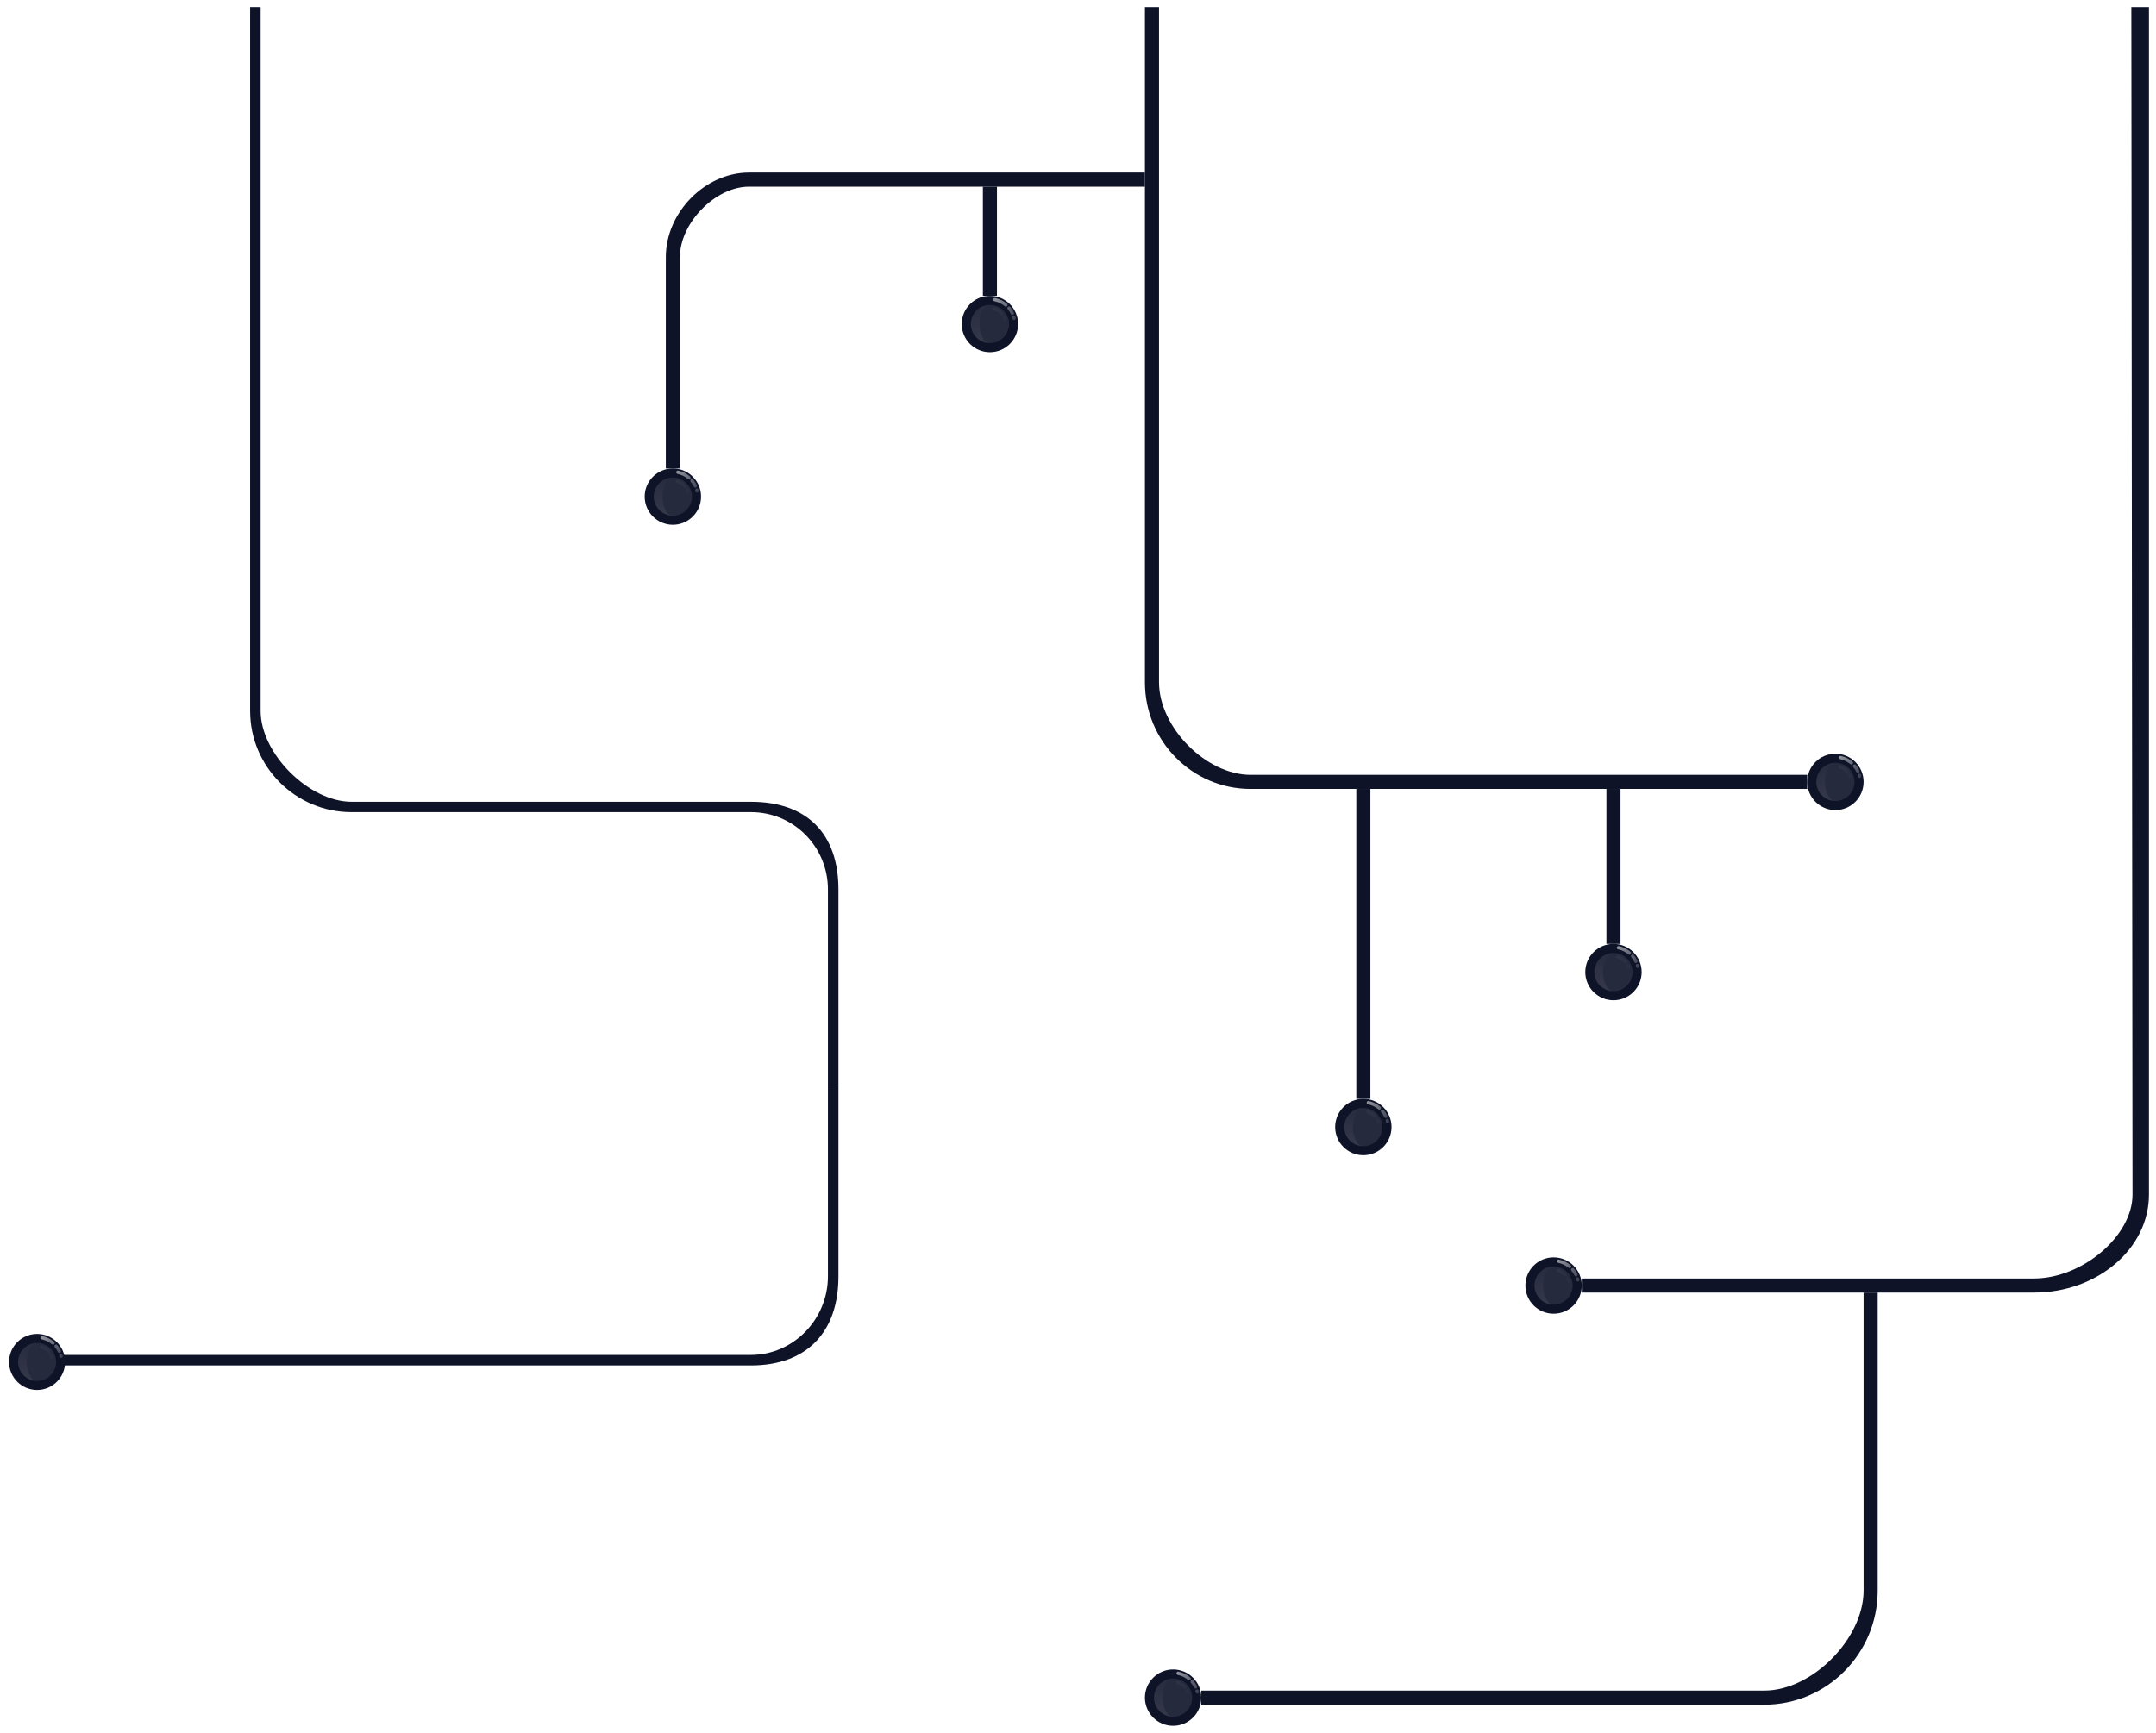 <svg xmlns="http://www.w3.org/2000/svg" width="612" height="492" viewBox="0 0 612 492" fill="none"><g filter="url(#filter0_f_836_2)"><path d="M513 224H354.98C338.448 224 325 210.431 325 193.751L325 2H329V193.733C329 206.487 342.358 220 355 220H513V224Z" fill="#0E1328"></path><path d="M460 224H456V268H460V224Z" fill="#0E1328"></path><path d="M283 53H279V84H283V53Z" fill="#0E1328"></path><path d="M389 224H385V312H389V224Z" fill="#0E1328"></path><path d="M529 222C529 226.419 525.418 230 521 230C516.581 230 513 226.419 513 222C513 217.582 516.581 214 521 214C525.418 214 529 217.582 529 222Z" fill="#0E1328"></path><path d="M527.872 220.855C527.66 220.855 527.467 220.712 527.415 220.496L527.356 220.267C527.289 220.017 527.438 219.757 527.688 219.69C527.941 219.623 528.197 219.771 528.266 220.022C528.288 220.105 528.309 220.189 528.329 220.274C528.391 220.526 528.236 220.781 527.983 220.842C527.946 220.851 527.909 220.855 527.872 220.855ZM527.375 219.441C527.199 219.441 527.031 219.343 526.95 219.174C526.716 218.681 526.419 218.218 526.068 217.795C525.902 217.596 525.929 217.299 526.129 217.133C526.329 216.968 526.626 216.994 526.792 217.195C527.192 217.677 527.531 218.205 527.799 218.768C527.912 219.003 527.813 219.283 527.577 219.396C527.512 219.427 527.443 219.441 527.375 219.441ZM525.547 217.076C525.44 217.076 525.332 217.04 525.243 216.966C524.403 216.257 523.394 215.766 522.325 215.546C522.071 215.494 521.906 215.245 521.959 214.991C522.011 214.735 522.254 214.572 522.515 214.625C523.737 214.875 524.89 215.437 525.85 216.246C526.049 216.413 526.074 216.711 525.906 216.909C525.813 217.02 525.681 217.076 525.547 217.076Z" fill="url(#paint0_linear_836_2)"></path><path d="M524.833 225.834C526.951 223.717 526.951 220.284 524.833 218.166C522.716 216.049 519.283 216.049 517.165 218.166C515.048 220.284 515.048 223.717 517.165 225.834C519.283 227.952 522.716 227.952 524.833 225.834Z" fill="white" fill-opacity="0.1"></path><path d="M525.241 221.025C525.046 221.025 524.863 220.904 524.795 220.708C524.748 220.569 524.693 220.433 524.631 220.301C524.52 220.066 524.622 219.786 524.857 219.675C525.094 219.564 525.373 219.665 525.483 219.901C525.559 220.064 525.627 220.231 525.686 220.403C525.77 220.649 525.639 220.917 525.394 221.001C525.342 221.018 525.291 221.025 525.241 221.025ZM524.372 219.525C524.241 219.525 524.111 219.471 524.018 219.364C523.519 218.794 522.875 218.378 522.155 218.162C521.906 218.086 521.766 217.824 521.84 217.575C521.915 217.326 522.177 217.185 522.427 217.26C523.317 217.528 524.111 218.041 524.726 218.745C524.897 218.94 524.878 219.238 524.682 219.409C524.593 219.487 524.482 219.525 524.372 219.525Z" fill="url(#paint1_linear_836_2)" fill-opacity="0.1"></path><path d="M518.035 222.001C518.035 219.007 519.362 216.579 520.999 216.579C518.005 216.579 515.577 219.007 515.577 222.001C515.577 224.996 518.005 227.423 520.999 227.423C519.362 227.423 518.035 224.996 518.035 222.001Z" fill="url(#paint2_linear_836_2)" fill-opacity="0.1"></path><path d="M199 141C199 145.419 195.418 149 191 149C186.581 149 183 145.419 183 141C183 136.582 186.581 133 191 133C195.418 133 199 136.582 199 141Z" fill="#0E1328"></path><path d="M197.872 139.855C197.66 139.855 197.467 139.712 197.415 139.496L197.356 139.267C197.289 139.016 197.438 138.757 197.688 138.69C197.941 138.623 198.197 138.771 198.266 139.022C198.288 139.105 198.309 139.189 198.329 139.274C198.391 139.526 198.236 139.781 197.983 139.842C197.946 139.851 197.909 139.855 197.872 139.855ZM197.375 138.441C197.199 138.441 197.031 138.342 196.95 138.173C196.716 137.681 196.419 137.218 196.068 136.795C195.902 136.596 195.929 136.299 196.129 136.133C196.329 135.968 196.626 135.994 196.792 136.195C197.192 136.676 197.531 137.205 197.799 137.768C197.912 138.003 197.813 138.283 197.577 138.395C197.512 138.426 197.443 138.441 197.375 138.441ZM195.547 136.076C195.44 136.076 195.332 136.04 195.243 135.966C194.403 135.257 193.394 134.766 192.325 134.546C192.071 134.494 191.906 134.245 191.959 133.991C192.011 133.735 192.254 133.572 192.515 133.625C193.737 133.875 194.89 134.437 195.85 135.246C196.049 135.413 196.074 135.711 195.906 135.909C195.813 136.02 195.681 136.076 195.547 136.076Z" fill="url(#paint3_linear_836_2)"></path><path d="M194.833 144.834C196.951 142.717 196.951 139.284 194.833 137.166C192.716 135.049 189.283 135.049 187.165 137.166C185.048 139.284 185.048 142.717 187.165 144.834C189.283 146.952 192.716 146.952 194.833 144.834Z" fill="white" fill-opacity="0.1"></path><path d="M195.241 140.025C195.046 140.025 194.863 139.904 194.795 139.708C194.748 139.569 194.693 139.433 194.631 139.301C194.52 139.066 194.622 138.786 194.857 138.675C195.094 138.564 195.373 138.665 195.483 138.901C195.559 139.064 195.627 139.231 195.686 139.403C195.77 139.649 195.639 139.917 195.394 140.001C195.342 140.018 195.291 140.025 195.241 140.025ZM194.372 138.525C194.241 138.525 194.111 138.471 194.018 138.364C193.519 137.794 192.875 137.378 192.155 137.162C191.906 137.086 191.766 136.824 191.84 136.575C191.915 136.326 192.177 136.185 192.427 136.26C193.317 136.528 194.111 137.041 194.726 137.745C194.897 137.94 194.878 138.238 194.682 138.409C194.593 138.487 194.482 138.525 194.372 138.525Z" fill="url(#paint4_linear_836_2)" fill-opacity="0.1"></path><path d="M188.035 141.001C188.035 138.007 189.362 135.579 190.999 135.579C188.005 135.579 185.577 138.007 185.577 141.001C185.577 143.996 188.005 146.423 190.999 146.423C189.362 146.423 188.035 143.996 188.035 141.001Z" fill="url(#paint5_linear_836_2)" fill-opacity="0.1"></path><path d="M466 276C466 280.419 462.418 284 458 284C453.581 284 450 280.419 450 276C450 271.582 453.581 268 458 268C462.418 268 466 271.582 466 276Z" fill="#0E1328"></path><path d="M464.872 274.855C464.66 274.855 464.467 274.712 464.415 274.496L464.356 274.267C464.289 274.016 464.438 273.757 464.688 273.69C464.941 273.623 465.197 273.771 465.266 274.022C465.288 274.105 465.309 274.189 465.329 274.274C465.391 274.526 465.236 274.781 464.983 274.842C464.946 274.851 464.909 274.855 464.872 274.855ZM464.375 273.441C464.199 273.441 464.031 273.342 463.95 273.173C463.716 272.681 463.419 272.218 463.068 271.795C462.902 271.596 462.929 271.299 463.129 271.133C463.329 270.968 463.626 270.994 463.792 271.195C464.192 271.676 464.531 272.205 464.799 272.768C464.912 273.003 464.813 273.283 464.577 273.395C464.512 273.426 464.443 273.441 464.375 273.441ZM462.547 271.076C462.44 271.076 462.332 271.04 462.243 270.966C461.403 270.257 460.394 269.766 459.325 269.546C459.071 269.494 458.906 269.245 458.959 268.991C459.011 268.735 459.254 268.572 459.515 268.625C460.737 268.875 461.89 269.437 462.85 270.246C463.049 270.413 463.074 270.711 462.906 270.909C462.813 271.02 462.681 271.076 462.547 271.076Z" fill="url(#paint6_linear_836_2)"></path><path d="M461.833 279.834C463.951 277.717 463.951 274.284 461.833 272.166C459.716 270.049 456.283 270.049 454.165 272.166C452.048 274.284 452.048 277.717 454.165 279.834C456.283 281.952 459.716 281.952 461.833 279.834Z" fill="white" fill-opacity="0.1"></path><path d="M462.241 275.025C462.046 275.025 461.863 274.904 461.795 274.707C461.748 274.569 461.693 274.433 461.631 274.301C461.52 274.066 461.622 273.786 461.857 273.675C462.094 273.564 462.373 273.665 462.483 273.901C462.559 274.063 462.627 274.231 462.686 274.403C462.77 274.649 462.639 274.917 462.394 275.001C462.342 275.018 462.291 275.025 462.241 275.025ZM461.372 273.525C461.241 273.525 461.111 273.471 461.018 273.364C460.519 272.794 459.875 272.378 459.155 272.162C458.906 272.086 458.766 271.824 458.84 271.574C458.915 271.326 459.177 271.185 459.427 271.26C460.317 271.528 461.111 272.041 461.726 272.745C461.897 272.94 461.878 273.238 461.682 273.409C461.593 273.487 461.482 273.525 461.372 273.525Z" fill="url(#paint7_linear_836_2)" fill-opacity="0.1"></path><path d="M455.035 276.001C455.035 273.007 456.362 270.579 457.999 270.579C455.005 270.579 452.577 273.007 452.577 276.001C452.577 278.996 455.005 281.423 457.999 281.423C456.362 281.423 455.035 278.996 455.035 276.001Z" fill="url(#paint8_linear_836_2)" fill-opacity="0.1"></path><path d="M289 92.001C289 96.419 285.418 100 281 100C276.581 100 273 96.419 273 92.001C273 87.582 276.581 84 281 84C285.418 84 289 87.582 289 92.001Z" fill="#0E1328"></path><path d="M287.872 90.855C287.66 90.855 287.467 90.712 287.415 90.496L287.356 90.267C287.289 90.016 287.438 89.757 287.688 89.689C287.941 89.623 288.197 89.771 288.266 90.022C288.288 90.105 288.309 90.189 288.329 90.274C288.391 90.526 288.236 90.781 287.983 90.842C287.946 90.851 287.909 90.855 287.872 90.855ZM287.375 89.441C287.199 89.441 287.031 89.342 286.95 89.173C286.716 88.681 286.419 88.218 286.068 87.795C285.902 87.596 285.929 87.299 286.129 87.133C286.329 86.968 286.626 86.994 286.792 87.195C287.192 87.676 287.531 88.205 287.799 88.768C287.912 89.003 287.813 89.283 287.577 89.395C287.512 89.426 287.443 89.441 287.375 89.441ZM285.547 87.076C285.44 87.076 285.332 87.04 285.243 86.966C284.403 86.257 283.394 85.766 282.325 85.546C282.071 85.494 281.906 85.245 281.959 84.991C282.011 84.735 282.254 84.572 282.515 84.625C283.737 84.875 284.89 85.437 285.85 86.246C286.049 86.413 286.074 86.711 285.906 86.909C285.813 87.02 285.681 87.076 285.547 87.076Z" fill="url(#paint9_linear_836_2)"></path><path d="M284.833 95.834C286.951 93.717 286.951 90.284 284.833 88.166C282.716 86.049 279.283 86.049 277.165 88.166C275.048 90.284 275.048 93.717 277.165 95.834C279.283 97.952 282.716 97.952 284.833 95.834Z" fill="white" fill-opacity="0.1"></path><path d="M285.241 91.025C285.046 91.025 284.863 90.904 284.795 90.707C284.748 90.569 284.693 90.433 284.631 90.301C284.52 90.066 284.622 89.786 284.857 89.675C285.094 89.564 285.373 89.665 285.483 89.901C285.559 90.064 285.627 90.231 285.686 90.403C285.77 90.649 285.639 90.917 285.394 91.001C285.342 91.018 285.291 91.025 285.241 91.025ZM284.372 89.525C284.241 89.525 284.111 89.471 284.018 89.364C283.519 88.794 282.875 88.378 282.155 88.162C281.906 88.086 281.766 87.824 281.84 87.575C281.915 87.326 282.177 87.185 282.427 87.26C283.317 87.528 284.111 88.041 284.726 88.745C284.897 88.94 284.878 89.238 284.682 89.409C284.593 89.487 284.482 89.525 284.372 89.525Z" fill="url(#paint10_linear_836_2)" fill-opacity="0.1"></path><path d="M278.035 92.001C278.035 89.007 279.362 86.579 280.999 86.579C278.005 86.579 275.577 89.007 275.577 92.001C275.577 94.996 278.005 97.423 280.999 97.423C279.362 97.423 278.035 94.996 278.035 92.001Z" fill="url(#paint11_linear_836_2)" fill-opacity="0.1"></path><path d="M395 320C395 324.419 391.418 328 387 328C382.581 328 379 324.419 379 320C379 315.582 382.581 312 387 312C391.418 312 395 315.582 395 320Z" fill="#0E1328"></path><path d="M393.872 318.855C393.66 318.855 393.467 318.712 393.415 318.496L393.356 318.267C393.289 318.016 393.438 317.757 393.688 317.69C393.941 317.623 394.197 317.771 394.266 318.022C394.288 318.105 394.309 318.189 394.329 318.274C394.391 318.526 394.236 318.781 393.983 318.842C393.946 318.851 393.909 318.855 393.872 318.855ZM393.375 317.441C393.199 317.441 393.031 317.342 392.95 317.173C392.716 316.681 392.419 316.218 392.068 315.795C391.902 315.596 391.929 315.299 392.129 315.133C392.329 314.968 392.626 314.994 392.792 315.195C393.192 315.676 393.531 316.205 393.799 316.768C393.912 317.003 393.813 317.283 393.577 317.395C393.512 317.426 393.443 317.441 393.375 317.441ZM391.547 315.076C391.44 315.076 391.332 315.04 391.243 314.966C390.403 314.257 389.394 313.766 388.325 313.546C388.071 313.494 387.906 313.245 387.959 312.991C388.011 312.735 388.254 312.572 388.515 312.625C389.737 312.875 390.89 313.437 391.85 314.246C392.049 314.413 392.074 314.711 391.906 314.909C391.813 315.02 391.681 315.076 391.547 315.076Z" fill="url(#paint12_linear_836_2)"></path><path d="M390.833 323.834C392.951 321.717 392.951 318.284 390.833 316.166C388.716 314.049 385.283 314.049 383.165 316.166C381.048 318.284 381.048 321.717 383.165 323.834C385.283 325.952 388.716 325.952 390.833 323.834Z" fill="white" fill-opacity="0.1"></path><path d="M391.241 319.025C391.046 319.025 390.863 318.904 390.795 318.708C390.748 318.569 390.693 318.433 390.631 318.301C390.52 318.066 390.622 317.786 390.857 317.675C391.094 317.564 391.373 317.665 391.483 317.901C391.559 318.064 391.627 318.231 391.686 318.403C391.77 318.649 391.639 318.917 391.394 319.001C391.342 319.018 391.291 319.025 391.241 319.025ZM390.372 317.525C390.241 317.525 390.111 317.471 390.018 317.364C389.519 316.794 388.875 316.378 388.155 316.162C387.906 316.086 387.766 315.824 387.84 315.575C387.915 315.326 388.177 315.185 388.427 315.26C389.317 315.528 390.111 316.041 390.726 316.745C390.897 316.94 390.878 317.238 390.682 317.409C390.593 317.487 390.482 317.525 390.372 317.525Z" fill="url(#paint13_linear_836_2)" fill-opacity="0.1"></path><path d="M384.035 320.001C384.035 317.007 385.362 314.579 386.999 314.579C384.005 314.579 381.577 317.007 381.577 320.001C381.577 322.996 384.005 325.423 386.999 325.423C385.362 325.423 384.035 322.996 384.035 320.001Z" fill="url(#paint14_linear_836_2)" fill-opacity="0.1"></path><path d="M449 365C449 369.419 445.418 373 441 373C436.581 373 433 369.419 433 365C433 360.582 436.581 357 441 357C445.418 357 449 360.582 449 365Z" fill="#0E1328"></path><path d="M447.872 363.855C447.66 363.855 447.467 363.712 447.415 363.496L447.356 363.267C447.289 363.016 447.438 362.757 447.688 362.69C447.941 362.623 448.197 362.771 448.266 363.022C448.288 363.105 448.309 363.189 448.329 363.274C448.391 363.526 448.236 363.781 447.983 363.842C447.946 363.851 447.909 363.855 447.872 363.855ZM447.375 362.441C447.199 362.441 447.031 362.342 446.95 362.173C446.716 361.681 446.419 361.218 446.068 360.795C445.902 360.596 445.929 360.299 446.129 360.133C446.329 359.968 446.626 359.994 446.792 360.195C447.192 360.676 447.531 361.205 447.799 361.768C447.912 362.003 447.813 362.283 447.577 362.395C447.512 362.426 447.443 362.441 447.375 362.441ZM445.547 360.076C445.44 360.076 445.332 360.04 445.243 359.966C444.403 359.257 443.394 358.766 442.325 358.546C442.071 358.494 441.906 358.245 441.959 357.991C442.011 357.735 442.254 357.572 442.515 357.625C443.737 357.875 444.89 358.437 445.85 359.246C446.049 359.413 446.074 359.711 445.906 359.909C445.813 360.02 445.681 360.076 445.547 360.076Z" fill="url(#paint15_linear_836_2)"></path><path d="M444.833 368.834C446.951 366.717 446.951 363.284 444.833 361.166C442.716 359.049 439.283 359.049 437.165 361.166C435.048 363.284 435.048 366.717 437.165 368.834C439.283 370.952 442.716 370.952 444.833 368.834Z" fill="white" fill-opacity="0.1"></path><path d="M445.241 364.025C445.046 364.025 444.863 363.904 444.795 363.707C444.748 363.569 444.693 363.433 444.631 363.301C444.52 363.066 444.622 362.786 444.857 362.675C445.094 362.564 445.373 362.665 445.483 362.901C445.559 363.063 445.627 363.231 445.686 363.403C445.77 363.649 445.639 363.917 445.394 364.001C445.342 364.018 445.291 364.025 445.241 364.025ZM444.372 362.525C444.241 362.525 444.111 362.471 444.018 362.364C443.519 361.794 442.875 361.378 442.155 361.162C441.906 361.086 441.766 360.824 441.84 360.574C441.915 360.326 442.177 360.185 442.427 360.26C443.317 360.528 444.111 361.041 444.726 361.745C444.897 361.94 444.878 362.238 444.682 362.409C444.593 362.487 444.482 362.525 444.372 362.525Z" fill="url(#paint16_linear_836_2)" fill-opacity="0.1"></path><path d="M438.035 365.001C438.035 362.007 439.362 359.579 440.999 359.579C438.005 359.579 435.577 362.007 435.577 365.001C435.577 367.996 438.005 370.423 440.999 370.423C439.362 370.423 438.035 367.996 438.035 365.001Z" fill="url(#paint17_linear_836_2)" fill-opacity="0.1"></path><path d="M341 482C341 486.419 337.418 490 333 490C328.581 490 325 486.419 325 482C325 477.582 328.581 474 333 474C337.418 474 341 477.582 341 482Z" fill="#0E1328"></path><path d="M339.872 480.855C339.66 480.855 339.467 480.712 339.415 480.496L339.356 480.267C339.289 480.016 339.438 479.757 339.688 479.69C339.941 479.623 340.197 479.771 340.266 480.022C340.288 480.105 340.309 480.189 340.329 480.274C340.391 480.526 340.236 480.781 339.983 480.842C339.946 480.851 339.909 480.855 339.872 480.855ZM339.375 479.441C339.199 479.441 339.031 479.342 338.95 479.173C338.716 478.681 338.419 478.218 338.068 477.795C337.902 477.596 337.929 477.299 338.129 477.133C338.329 476.968 338.626 476.994 338.792 477.195C339.192 477.676 339.531 478.205 339.799 478.768C339.912 479.003 339.813 479.283 339.577 479.395C339.512 479.426 339.443 479.441 339.375 479.441ZM337.547 477.076C337.44 477.076 337.332 477.04 337.243 476.966C336.403 476.257 335.394 475.766 334.325 475.546C334.071 475.494 333.906 475.245 333.959 474.991C334.011 474.735 334.254 474.572 334.515 474.625C335.737 474.875 336.89 475.437 337.85 476.246C338.049 476.413 338.074 476.711 337.906 476.909C337.813 477.02 337.681 477.076 337.547 477.076Z" fill="url(#paint18_linear_836_2)"></path><path d="M336.833 485.834C338.951 483.717 338.951 480.284 336.833 478.166C334.716 476.049 331.283 476.049 329.165 478.166C327.048 480.284 327.048 483.717 329.165 485.834C331.283 487.952 334.716 487.952 336.833 485.834Z" fill="white" fill-opacity="0.1"></path><path d="M337.241 481.025C337.046 481.025 336.863 480.904 336.795 480.708C336.748 480.569 336.693 480.433 336.631 480.301C336.52 480.066 336.622 479.786 336.857 479.675C337.094 479.564 337.373 479.665 337.483 479.901C337.559 480.064 337.627 480.231 337.686 480.403C337.77 480.649 337.639 480.917 337.394 481.001C337.342 481.018 337.291 481.025 337.241 481.025ZM336.372 479.525C336.241 479.525 336.111 479.471 336.018 479.364C335.519 478.794 334.875 478.378 334.155 478.162C333.906 478.086 333.766 477.824 333.84 477.575C333.915 477.326 334.177 477.185 334.427 477.26C335.317 477.528 336.111 478.041 336.726 478.745C336.897 478.94 336.878 479.238 336.682 479.409C336.593 479.487 336.482 479.525 336.372 479.525Z" fill="url(#paint19_linear_836_2)" fill-opacity="0.1"></path><path d="M330.035 482.001C330.035 479.007 331.362 476.579 332.999 476.579C330.005 476.579 327.577 479.007 327.577 482.001C327.577 484.996 330.005 487.423 332.999 487.423C331.362 487.423 330.035 484.996 330.035 482.001Z" fill="url(#paint20_linear_836_2)" fill-opacity="0.1"></path><path d="M577.369 367H449V363H577.333C591.093 363 605.333 350.914 605.333 339.184L605 2H610V339.184C610 354.522 595.362 367 577.369 367Z" fill="#0E1328"></path><path d="M341 484H500.843C518.575 484 533 469.463 533 451.593V367H529V451.593C529 465.259 514.403 480 500.843 480H341V484Z" fill="#0E1328"></path><path d="M325 49L212.61 49C200.143 49 189 60.313 189 72.99L189 133L193 133L193 72.99C193 63.295 203.076 53 212.61 53L325 53L325 49Z" fill="#0E1328"></path></g><g filter="url(#filter1_f_836_2)"><path d="M238 252.554C238 236.714 229.06 227.648 213.183 227.648H99.827C87.686 227.648 73.982 213.973 73.982 201.861V2H71V201.861C71 217.701 83.916 230.587 99.793 230.587H213.183C225.324 230.587 235.018 240.44 235.018 252.554V308.046H238V252.554Z" fill="#0E1328"></path><path d="M235.018 308.046V362.389C235.018 374.501 225.29 384.707 213.149 384.707H18V387.69H213.149C229.025 387.69 238 378.229 238 362.389V308.046H235.018Z" fill="#0E1328"></path><path d="M18.481 386.696C18.481 391.089 14.92 394.648 10.528 394.648C6.136 394.648 2.576 391.089 2.576 386.696C2.576 382.304 6.136 378.743 10.528 378.743C14.92 378.743 18.481 382.304 18.481 386.696Z" fill="#0E1328"></path><path d="M17.36 385.558C17.148 385.558 16.957 385.415 16.906 385.201L16.846 384.973C16.78 384.724 16.928 384.466 17.177 384.399C17.428 384.333 17.683 384.48 17.751 384.729C17.773 384.812 17.794 384.896 17.814 384.98C17.875 385.231 17.722 385.484 17.47 385.545C17.434 385.554 17.396 385.558 17.36 385.558ZM16.866 384.152C16.691 384.152 16.523 384.054 16.443 383.886C16.21 383.397 15.915 382.936 15.566 382.516C15.401 382.318 15.428 382.023 15.627 381.858C15.826 381.693 16.121 381.72 16.286 381.919C16.684 382.398 17.021 382.924 17.287 383.483C17.399 383.716 17.3 383.995 17.067 384.107C17.002 384.138 16.933 384.152 16.866 384.152ZM15.048 381.801C14.942 381.801 14.834 381.765 14.746 381.692C13.911 380.987 12.908 380.498 11.845 380.281C11.593 380.229 11.43 379.981 11.482 379.728C11.533 379.474 11.775 379.312 12.034 379.364C13.249 379.613 14.395 380.172 15.35 380.976C15.547 381.142 15.573 381.438 15.406 381.635C15.313 381.745 15.181 381.801 15.048 381.801Z" fill="url(#paint21_linear_836_2)"></path><path d="M14.34 390.507C16.445 388.402 16.445 384.99 14.34 382.885C12.235 380.78 8.822 380.78 6.717 382.885C4.612 384.989 4.613 388.402 6.717 390.507C8.822 392.612 12.235 392.612 14.34 390.507Z" fill="white" fill-opacity="0.1"></path><path d="M14.744 385.727C14.55 385.727 14.368 385.606 14.301 385.411C14.254 385.273 14.2 385.138 14.138 385.007C14.028 384.773 14.129 384.495 14.362 384.385C14.598 384.274 14.875 384.375 14.985 384.609C15.06 384.771 15.127 384.937 15.187 385.108C15.271 385.353 15.14 385.619 14.896 385.702C14.845 385.719 14.794 385.727 14.744 385.727ZM13.88 384.235C13.75 384.235 13.621 384.181 13.528 384.075C13.033 383.509 12.393 383.095 11.676 382.88C11.429 382.805 11.289 382.544 11.364 382.296C11.438 382.049 11.699 381.91 11.947 381.984C12.831 382.25 13.621 382.76 14.233 383.46C14.402 383.654 14.383 383.95 14.189 384.12C14.1 384.198 13.99 384.235 13.88 384.235Z" fill="url(#paint22_linear_836_2)" fill-opacity="0.1"></path><path d="M7.582 386.697C7.582 383.72 8.901 381.307 10.529 381.307C7.552 381.307 5.139 383.72 5.139 386.697C5.139 389.674 7.552 392.086 10.529 392.086C8.901 392.086 7.582 389.674 7.582 386.697Z" fill="url(#paint23_linear_836_2)" fill-opacity="0.1"></path></g><defs><filter id="filter0_f_836_2" x="181" y="0" width="431" height="492" filterUnits="userSpaceOnUse" color-interpolation-filters="sRGB"><feGaussianBlur stdDeviation="1"></feGaussianBlur></filter><filter id="filter1_f_836_2" x="0.576" y="0" width="239.424" height="396.648" filterUnits="userSpaceOnUse" color-interpolation-filters="sRGB"><feGaussianBlur stdDeviation="1"></feGaussianBlur></filter><linearGradient id="paint0_linear_836_2" x1="513.332" y1="208.86" x2="532.195" y2="222.429" gradientUnits="userSpaceOnUse"><stop stop-color="white"></stop><stop offset="1" stop-color="white" stop-opacity="0"></stop></linearGradient><linearGradient id="paint1_linear_836_2" x1="506.754" y1="208.03" x2="530.13" y2="223.144" gradientUnits="userSpaceOnUse"><stop stop-color="white"></stop><stop offset="1" stop-color="white" stop-opacity="0"></stop></linearGradient><linearGradient id="paint2_linear_836_2" x1="518.288" y1="217.31" x2="518.288" y2="226.196" gradientUnits="userSpaceOnUse"><stop stop-color="white" stop-opacity="0.1"></stop><stop offset="1" stop-color="white" stop-opacity="0.6"></stop></linearGradient><linearGradient id="paint3_linear_836_2" x1="183.332" y1="127.86" x2="202.195" y2="141.429" gradientUnits="userSpaceOnUse"><stop stop-color="white"></stop><stop offset="1" stop-color="white" stop-opacity="0"></stop></linearGradient><linearGradient id="paint4_linear_836_2" x1="176.754" y1="127.03" x2="200.13" y2="142.144" gradientUnits="userSpaceOnUse"><stop stop-color="white"></stop><stop offset="1" stop-color="white" stop-opacity="0"></stop></linearGradient><linearGradient id="paint5_linear_836_2" x1="188.288" y1="136.31" x2="188.288" y2="145.196" gradientUnits="userSpaceOnUse"><stop stop-color="white" stop-opacity="0.1"></stop><stop offset="1" stop-color="white" stop-opacity="0.6"></stop></linearGradient><linearGradient id="paint6_linear_836_2" x1="450.332" y1="262.86" x2="469.195" y2="276.429" gradientUnits="userSpaceOnUse"><stop stop-color="white"></stop><stop offset="1" stop-color="white" stop-opacity="0"></stop></linearGradient><linearGradient id="paint7_linear_836_2" x1="443.754" y1="262.03" x2="467.13" y2="277.144" gradientUnits="userSpaceOnUse"><stop stop-color="white"></stop><stop offset="1" stop-color="white" stop-opacity="0"></stop></linearGradient><linearGradient id="paint8_linear_836_2" x1="455.288" y1="271.31" x2="455.288" y2="280.196" gradientUnits="userSpaceOnUse"><stop stop-color="white" stop-opacity="0.1"></stop><stop offset="1" stop-color="white" stop-opacity="0.6"></stop></linearGradient><linearGradient id="paint9_linear_836_2" x1="273.332" y1="78.86" x2="292.195" y2="92.429" gradientUnits="userSpaceOnUse"><stop stop-color="white"></stop><stop offset="1" stop-color="white" stop-opacity="0"></stop></linearGradient><linearGradient id="paint10_linear_836_2" x1="266.754" y1="78.03" x2="290.13" y2="93.144" gradientUnits="userSpaceOnUse"><stop stop-color="white"></stop><stop offset="1" stop-color="white" stop-opacity="0"></stop></linearGradient><linearGradient id="paint11_linear_836_2" x1="278.288" y1="87.31" x2="278.288" y2="96.196" gradientUnits="userSpaceOnUse"><stop stop-color="white" stop-opacity="0.1"></stop><stop offset="1" stop-color="white" stop-opacity="0.6"></stop></linearGradient><linearGradient id="paint12_linear_836_2" x1="379.332" y1="306.86" x2="398.195" y2="320.429" gradientUnits="userSpaceOnUse"><stop stop-color="white"></stop><stop offset="1" stop-color="white" stop-opacity="0"></stop></linearGradient><linearGradient id="paint13_linear_836_2" x1="372.754" y1="306.03" x2="396.13" y2="321.144" gradientUnits="userSpaceOnUse"><stop stop-color="white"></stop><stop offset="1" stop-color="white" stop-opacity="0"></stop></linearGradient><linearGradient id="paint14_linear_836_2" x1="384.288" y1="315.31" x2="384.288" y2="324.196" gradientUnits="userSpaceOnUse"><stop stop-color="white" stop-opacity="0.1"></stop><stop offset="1" stop-color="white" stop-opacity="0.6"></stop></linearGradient><linearGradient id="paint15_linear_836_2" x1="433.332" y1="351.86" x2="452.195" y2="365.429" gradientUnits="userSpaceOnUse"><stop stop-color="white"></stop><stop offset="1" stop-color="white" stop-opacity="0"></stop></linearGradient><linearGradient id="paint16_linear_836_2" x1="426.754" y1="351.03" x2="450.13" y2="366.144" gradientUnits="userSpaceOnUse"><stop stop-color="white"></stop><stop offset="1" stop-color="white" stop-opacity="0"></stop></linearGradient><linearGradient id="paint17_linear_836_2" x1="438.288" y1="360.31" x2="438.288" y2="369.196" gradientUnits="userSpaceOnUse"><stop stop-color="white" stop-opacity="0.1"></stop><stop offset="1" stop-color="white" stop-opacity="0.6"></stop></linearGradient><linearGradient id="paint18_linear_836_2" x1="325.332" y1="468.86" x2="344.195" y2="482.429" gradientUnits="userSpaceOnUse"><stop stop-color="white"></stop><stop offset="1" stop-color="white" stop-opacity="0"></stop></linearGradient><linearGradient id="paint19_linear_836_2" x1="318.754" y1="468.03" x2="342.13" y2="483.144" gradientUnits="userSpaceOnUse"><stop stop-color="white"></stop><stop offset="1" stop-color="white" stop-opacity="0"></stop></linearGradient><linearGradient id="paint20_linear_836_2" x1="330.288" y1="477.31" x2="330.288" y2="486.196" gradientUnits="userSpaceOnUse"><stop stop-color="white" stop-opacity="0.1"></stop><stop offset="1" stop-color="white" stop-opacity="0.6"></stop></linearGradient><linearGradient id="paint21_linear_836_2" x1="2.906" y1="373.634" x2="21.657" y2="387.122" gradientUnits="userSpaceOnUse"><stop stop-color="white"></stop><stop offset="1" stop-color="white" stop-opacity="0"></stop></linearGradient><linearGradient id="paint22_linear_836_2" x1="-3.633" y1="372.809" x2="19.604" y2="387.833" gradientUnits="userSpaceOnUse"><stop stop-color="white"></stop><stop offset="1" stop-color="white" stop-opacity="0"></stop></linearGradient><linearGradient id="paint23_linear_836_2" x1="7.833" y1="382.033" x2="7.833" y2="390.866" gradientUnits="userSpaceOnUse"><stop stop-color="white" stop-opacity="0.1"></stop><stop offset="1" stop-color="white" stop-opacity="0.6"></stop></linearGradient></defs></svg>